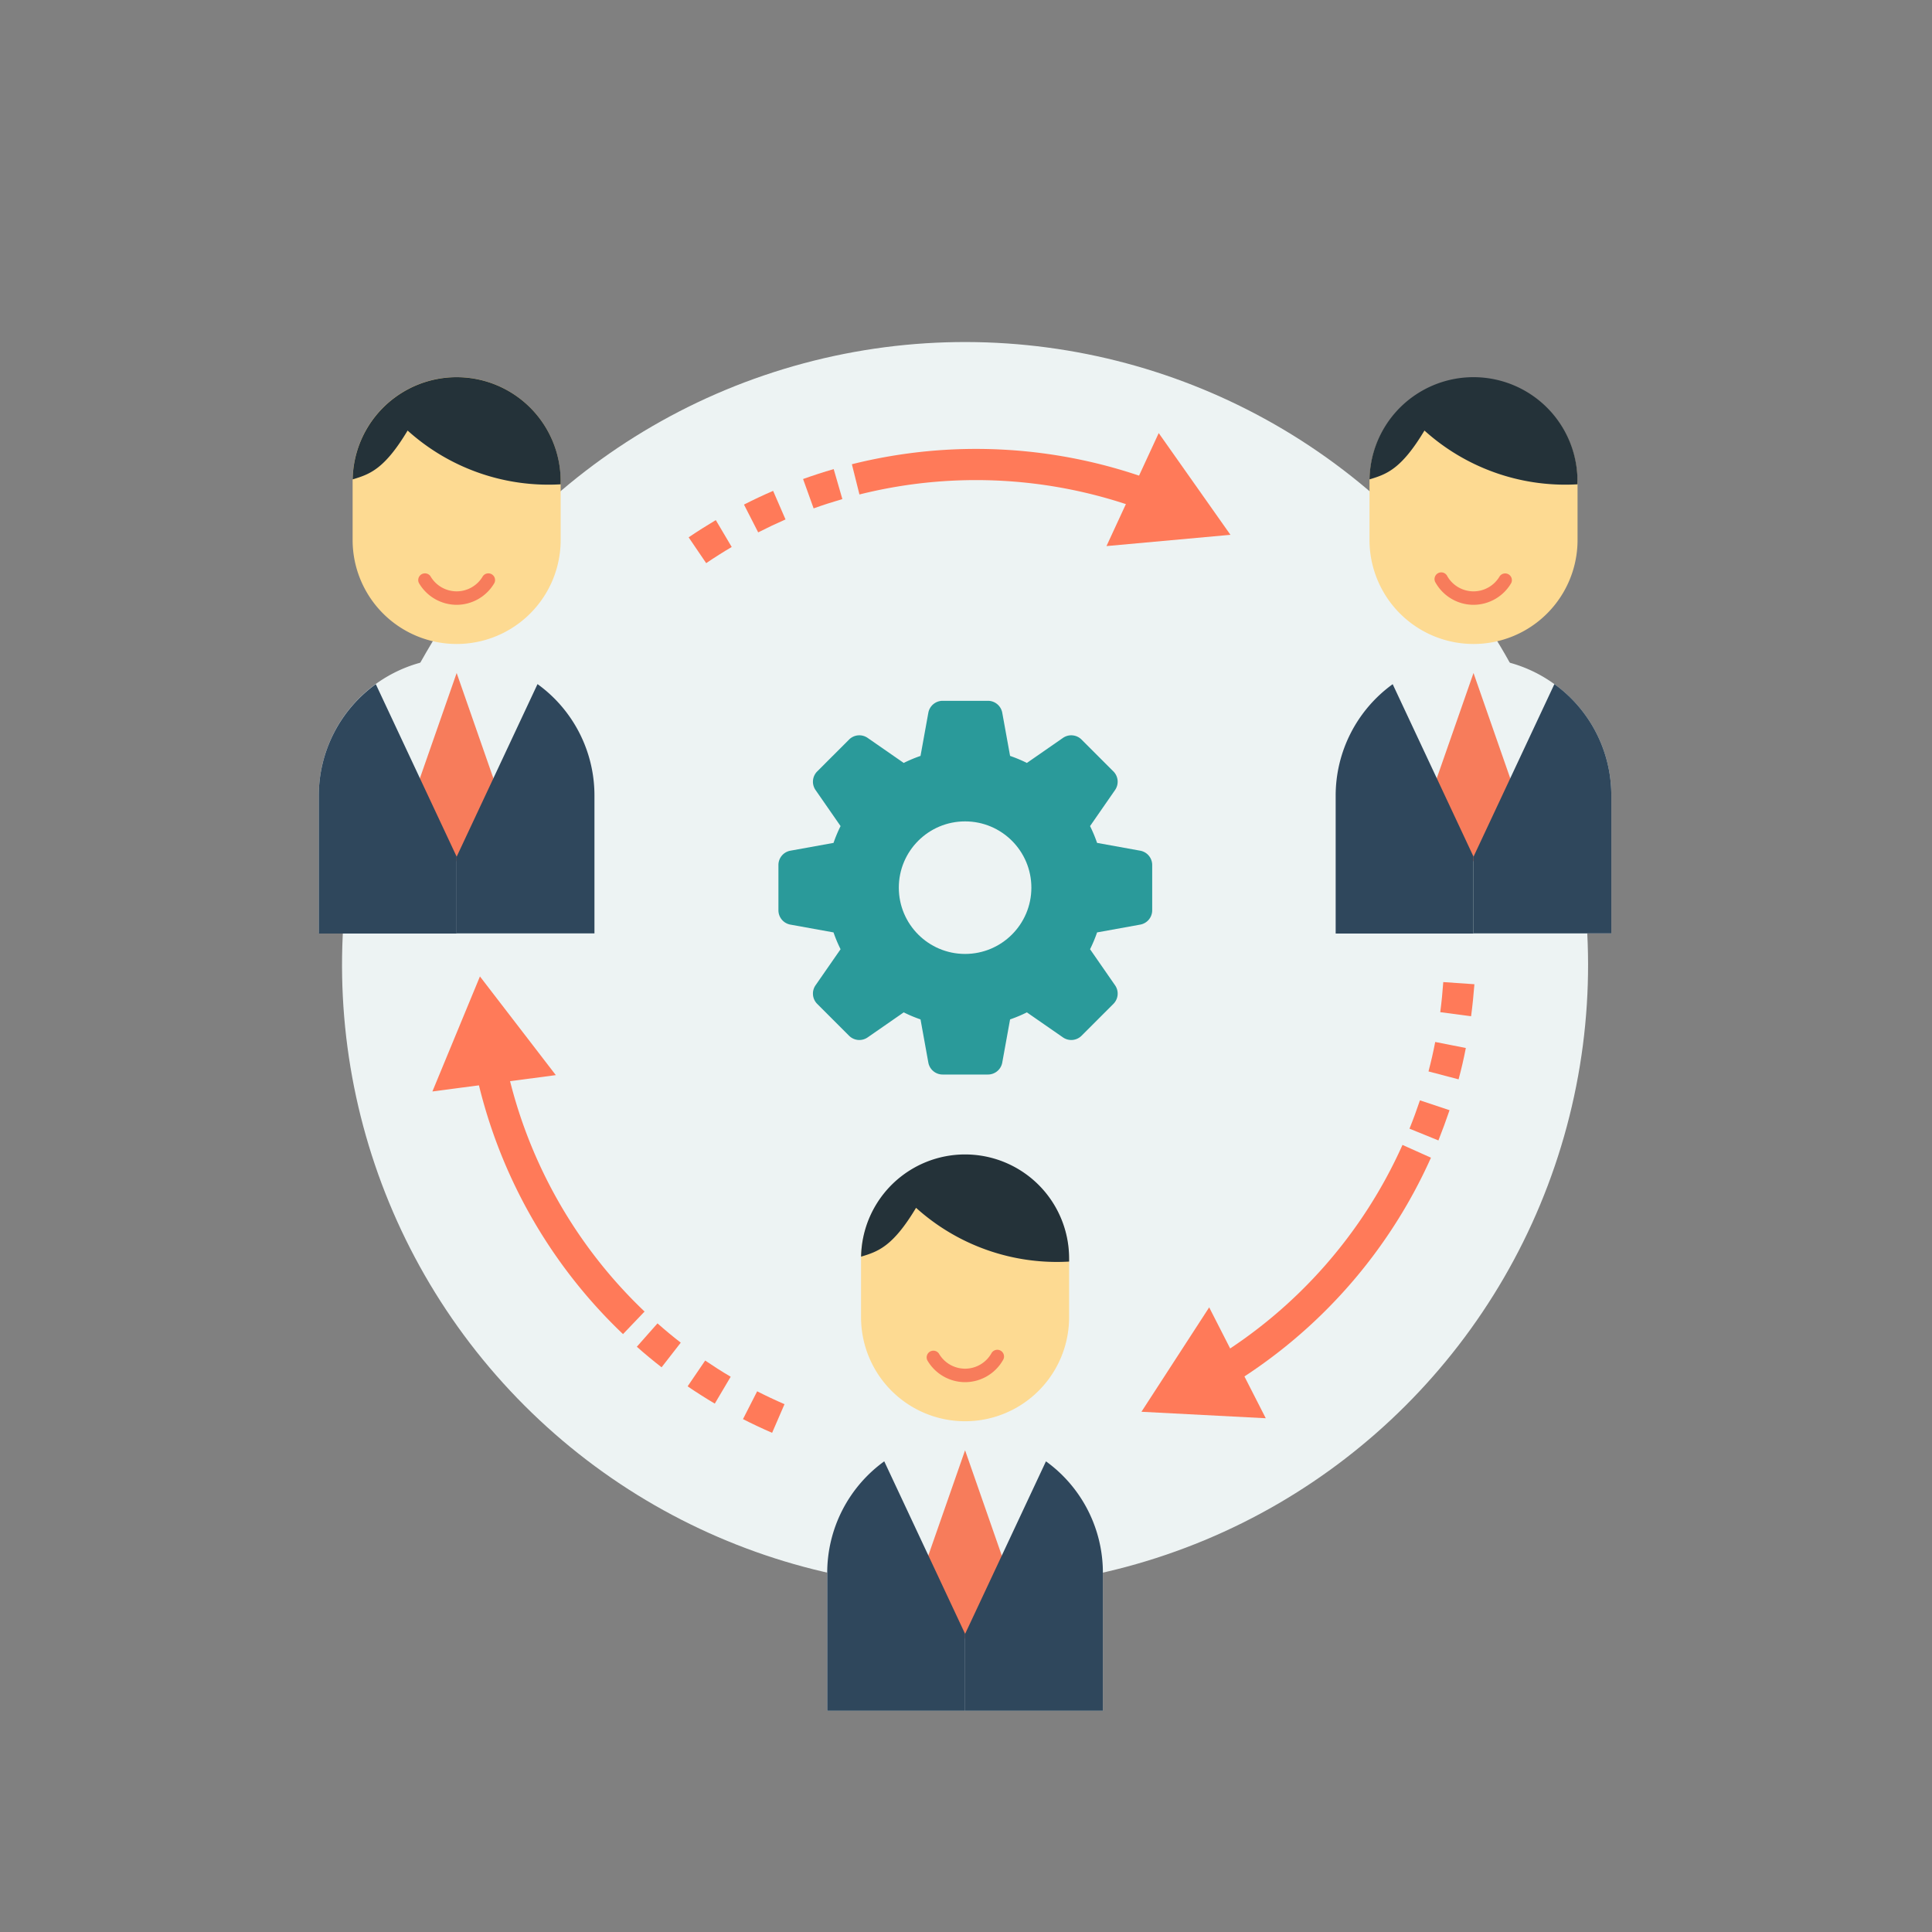 <svg xmlns="http://www.w3.org/2000/svg" width="115" height="115" viewBox="0 0 115 115">
  <rect x="0" y="0" width="115" height="115" fill="#808080" stroke="none"/>
  <g id="グループ_7347" data-name="グループ 7347" transform="translate(-3036 -1844)">
    <rect id="長方形_5363" data-name="長方形 5363" width="115" height="115" transform="translate(3036 1844)" fill="none"/>
    <g id="グループ_7341" data-name="グループ 7341" transform="translate(-661.618 940.529)">
      <g id="グループ_468" data-name="グループ 468" transform="translate(3702.617 908.471)">
        <g id="グループ_467" data-name="グループ 467">
          <g id="グループ_466" data-name="グループ 466">
            <g id="グループ_465" data-name="グループ 465">
              <g id="グループ_464" data-name="グループ 464">
                <circle id="楕円形_41" data-name="楕円形 41" cx="37.084" cy="37.084" r="37.084" transform="translate(0 52.444) rotate(-45)" fill="#edf3f3"/>
              </g>
            </g>
          </g>
        </g>
      </g>
      <g id="グループ_621" data-name="グループ 621" transform="translate(3716.594 925.946)">
        <g id="グループ_514" data-name="グループ 514" transform="translate(6.762 3.303)">
          <g id="グループ_483" data-name="グループ 483" transform="translate(42.204 32.679)">
            <g id="グループ_478" data-name="グループ 478" transform="translate(0 9.694)">
              <g id="グループ_472" data-name="グループ 472" transform="translate(4.302)">
                <g id="グループ_471" data-name="グループ 471">
                  <g id="グループ_470" data-name="グループ 470">
                    <g id="グループ_469" data-name="グループ 469">
                      <path id="パス_140" data-name="パス 140" d="M3835.556,1045.747l-.967-1.586a28.556,28.556,0,0,0,11.237-12.739l1.695.76A30.4,30.4,0,0,1,3835.556,1045.747Z" transform="translate(-3834.589 -1031.423)" fill="#ff7a59"/>
                    </g>
                  </g>
                </g>
              </g>
              <g id="グループ_477" data-name="グループ 477" transform="translate(0 9.669)">
                <g id="グループ_476" data-name="グループ 476">
                  <g id="グループ_475" data-name="グループ 475">
                    <g id="グループ_474" data-name="グループ 474">
                      <g id="グループ_473" data-name="グループ 473">
                        <path id="パス_141" data-name="パス 141" d="M3830.133,1050.5l-4.032,6.215,7.4.385Z" transform="translate(-3826.1 -1050.501)" fill="#ff7a59"/>
                      </g>
                    </g>
                  </g>
                </g>
              </g>
            </g>
            <g id="グループ_482" data-name="グループ 482" transform="translate(15.951)">
              <g id="グループ_481" data-name="グループ 481">
                <g id="グループ_480" data-name="グループ 480">
                  <g id="グループ_479" data-name="グループ 479">
                    <path id="パス_142" data-name="パス 142" d="M3859.3,1021.722l-1.722-.7c.224-.553.432-1.121.622-1.687l1.762.587C3859.756,1020.528,3859.533,1021.133,3859.3,1021.722Zm1.209-3.634-1.8-.474c.153-.577.288-1.167.4-1.753l1.823.359C3860.812,1016.844,3860.667,1017.472,3860.5,1018.087Zm.741-3.758-1.841-.243c.079-.593.138-1.2.18-1.791l1.854.128C3861.394,1013.057,3861.329,1013.7,3861.245,1014.33Z" transform="translate(-3857.573 -1012.296)" fill="#ff7a59"/>
                  </g>
                </g>
              </g>
            </g>
          </g>
          <g id="グループ_498" data-name="グループ 498" transform="translate(0 32.344)">
            <g id="グループ_493" data-name="グループ 493">
              <g id="グループ_487" data-name="グループ 487" transform="translate(2.544 5.104)">
                <g id="グループ_486" data-name="グループ 486">
                  <g id="グループ_485" data-name="グループ 485">
                    <g id="グループ_484" data-name="グループ 484">
                      <path id="パス_143" data-name="パス 143" d="M3756.647,1037.892a30.4,30.4,0,0,1-8.8-15.8l1.817-.383a28.558,28.558,0,0,0,8.266,14.84Z" transform="translate(-3747.845 -1021.707)" fill="#ff7a59"/>
                    </g>
                  </g>
                </g>
              </g>
              <g id="グループ_492" data-name="グループ 492">
                <g id="グループ_491" data-name="グループ 491">
                  <g id="グループ_490" data-name="グループ 490">
                    <g id="グループ_489" data-name="グループ 489">
                      <g id="グループ_488" data-name="グループ 488">
                        <path id="パス_144" data-name="パス 144" d="M3750.172,1017.509l-4.516-5.873-2.83,6.847Z" transform="translate(-3742.826 -1011.636)" fill="#ff7a59"/>
                      </g>
                    </g>
                  </g>
                </g>
              </g>
            </g>
            <g id="グループ_497" data-name="グループ 497" transform="translate(12.169 20.654)">
              <g id="グループ_496" data-name="グループ 496">
                <g id="グループ_495" data-name="グループ 495">
                  <g id="グループ_494" data-name="グループ 494">
                    <path id="パス_145" data-name="パス 145" d="M3774.889,1058.9c-.586-.254-1.169-.528-1.734-.816l.844-1.655c.53.27,1.078.528,1.628.766Zm-3.412-1.739c-.549-.325-1.093-.671-1.617-1.028l1.045-1.535c.493.335,1,.659,1.518.964ZM3768.31,1055c-.5-.391-1-.8-1.473-1.224l1.23-1.391c.448.4.913.782,1.384,1.148Z" transform="translate(-3766.837 -1052.389)" fill="#ff7a59"/>
                  </g>
                </g>
              </g>
            </g>
          </g>
          <g id="グループ_513" data-name="グループ 513" transform="translate(15.253)">
            <g id="グループ_508" data-name="グループ 508" transform="translate(9.713)">
              <g id="グループ_502" data-name="グループ 502" transform="translate(0 0.942)">
                <g id="グループ_501" data-name="グループ 501">
                  <g id="グループ_500" data-name="グループ 500">
                    <g id="グループ_499" data-name="グループ 499">
                      <path id="パス_146" data-name="パス 146" d="M3809.5,953.351a28.551,28.551,0,0,0-16.96-.961l-.45-1.8a30.393,30.393,0,0,1,18.058,1.022Z" transform="translate(-3792.087 -949.677)" fill="#ff7a59"/>
                    </g>
                  </g>
                </g>
              </g>
              <g id="グループ_507" data-name="グループ 507" transform="translate(15.162)">
                <g id="グループ_506" data-name="グループ 506">
                  <g id="グループ_505" data-name="グループ 505">
                    <g id="グループ_504" data-name="グループ 504">
                      <g id="グループ_503" data-name="グループ 503">
                        <path id="パス_147" data-name="パス 147" d="M3822,954.544l7.379-.671-4.27-6.055Z" transform="translate(-3822.004 -947.817)" fill="#ff7a59"/>
                      </g>
                    </g>
                  </g>
                </g>
              </g>
            </g>
            <g id="グループ_512" data-name="グループ 512" transform="translate(0 2.145)">
              <g id="グループ_511" data-name="グループ 511">
                <g id="グループ_510" data-name="グループ 510">
                  <g id="グループ_509" data-name="グループ 509">
                    <path id="パス_148" data-name="パス 148" d="M3773.966,957.647l-1.044-1.536c.525-.358,1.069-.7,1.616-1.027l.947,1.6C3774.971,956.987,3774.461,957.311,3773.966,957.647Zm3.095-1.832-.845-1.655c.567-.289,1.15-.564,1.734-.816l.738,1.7C3778.139,955.286,3777.592,955.544,3777.061,955.815Zm3.3-1.428-.628-1.748c.6-.215,1.212-.414,1.823-.59l.516,1.784C3781.5,954,3780.922,954.186,3780.361,954.387Z" transform="translate(-3772.922 -952.049)" fill="#ff7a59"/>
                  </g>
                </g>
              </g>
            </g>
          </g>
        </g>
        <g id="グループ_546" data-name="グループ 546" transform="translate(30.264 46.266)">
          <g id="グループ_528" data-name="グループ 528" transform="translate(2.013)">
            <g id="グループ_518" data-name="グループ 518">
              <g id="グループ_517" data-name="グループ 517">
                <g id="グループ_516" data-name="グループ 516">
                  <g id="グループ_515" data-name="グループ 515">
                    <path id="パス_149" data-name="パス 149" d="M3806.566,1036.346v3.471a6.192,6.192,0,1,1-12.384,0v-3.471c0-.045,0-.093,0-.137a6.191,6.191,0,0,1,12.38.137Z" transform="translate(-3794.182 -1030.152)" fill="#fdda92"/>
                  </g>
                </g>
              </g>
            </g>
            <g id="グループ_523" data-name="グループ 523" transform="translate(3.892 11.635)">
              <g id="グループ_522" data-name="グループ 522">
                <g id="グループ_521" data-name="グループ 521">
                  <g id="グループ_520" data-name="グループ 520">
                    <g id="グループ_519" data-name="グループ 519">
                      <path id="パス_150" data-name="パス 150" d="M3803.445,1052.859a2.6,2.6,0,0,1-2.248-1.3.4.4,0,0,1,.69-.4,1.8,1.8,0,0,0,3.115,0,.4.4,0,1,1,.69.4A2.6,2.6,0,0,1,3803.445,1052.859Z" transform="translate(-3801.144 -1050.964)" fill="#f77c5b"/>
                    </g>
                  </g>
                </g>
              </g>
            </g>
            <g id="グループ_527" data-name="グループ 527" transform="translate(0.003)">
              <g id="グループ_526" data-name="グループ 526">
                <g id="グループ_525" data-name="グループ 525">
                  <g id="グループ_524" data-name="グループ 524">
                    <path id="パス_151" data-name="パス 151" d="M3806.569,1036.346v.159a12.513,12.513,0,0,1-9.11-3.2c-1.387,2.311-2.257,2.6-3.271,2.907a6.191,6.191,0,0,1,12.381.137Z" transform="translate(-3794.188 -1030.152)" fill="#243239"/>
                  </g>
                </g>
              </g>
            </g>
          </g>
          <g id="グループ_545" data-name="グループ 545" transform="translate(0 16.683)">
            <g id="グループ_532" data-name="グループ 532">
              <g id="グループ_531" data-name="グループ 531">
                <g id="グループ_530" data-name="グループ 530">
                  <g id="グループ_529" data-name="グループ 529">
                    <path id="パス_152" data-name="パス 152" d="M3806.99,1068.194v8.205h-16.408v-8.205a8.2,8.2,0,0,1,13.016-6.64,8,8,0,0,1,.989.84A8.178,8.178,0,0,1,3806.99,1068.194Z" transform="translate(-3790.582 -1059.992)" fill="#edf3f3"/>
                  </g>
                </g>
              </g>
            </g>
            <g id="グループ_536" data-name="グループ 536" transform="translate(5.49 0.898)">
              <g id="グループ_535" data-name="グループ 535">
                <g id="グループ_534" data-name="グループ 534">
                  <g id="グループ_533" data-name="グループ 533">
                    <path id="パス_153" data-name="パス 153" d="M3805.538,1070.354l-2.061,2.291a.482.482,0,0,1-.719,0l-2.061-2.291a1.165,1.165,0,0,1-.234-1.152l2.654-7.6,2.65,7.6A1.156,1.156,0,0,1,3805.538,1070.354Z" transform="translate(-3800.402 -1061.598)" fill="#f77c5b"/>
                  </g>
                </g>
              </g>
            </g>
            <g id="グループ_540" data-name="グループ 540" transform="translate(0 1.559)">
              <g id="グループ_539" data-name="グループ 539">
                <g id="グループ_538" data-name="グループ 538">
                  <g id="グループ_537" data-name="グループ 537">
                    <path id="パス_154" data-name="パス 154" d="M3798.788,1073.052v4.578h-8.206v-8.205a8.185,8.185,0,0,1,3.394-6.643Z" transform="translate(-3790.582 -1062.781)" fill="#2f475c"/>
                  </g>
                </g>
              </g>
            </g>
            <g id="グループ_544" data-name="グループ 544" transform="translate(8.206 1.562)">
              <g id="グループ_543" data-name="グループ 543">
                <g id="グループ_542" data-name="グループ 542">
                  <g id="グループ_541" data-name="グループ 541">
                    <path id="パス_155" data-name="パス 155" d="M3813.461,1069.426v8.205h-8.2v-4.578l4.811-10.268a8.015,8.015,0,0,1,.989.84A8.178,8.178,0,0,1,3813.461,1069.426Z" transform="translate(-3805.259 -1062.786)" fill="#2f475c"/>
                  </g>
                </g>
              </g>
            </g>
          </g>
        </g>
        <g id="グループ_611" data-name="グループ 611">
          <g id="グループ_578" data-name="グループ 578" transform="translate(60.528)">
            <g id="グループ_560" data-name="グループ 560" transform="translate(2.012)">
              <g id="グループ_550" data-name="グループ 550">
                <g id="グループ_549" data-name="グループ 549">
                  <g id="グループ_548" data-name="グループ 548">
                    <g id="グループ_547" data-name="グループ 547">
                      <path id="パス_156" data-name="パス 156" d="M3860.7,953.59v3.472a6.192,6.192,0,1,1-12.384,0V953.59c0-.044,0-.092,0-.137a6.191,6.191,0,0,1,12.38.137Z" transform="translate(-3848.314 -947.397)" fill="#fdda92"/>
                    </g>
                  </g>
                </g>
              </g>
              <g id="グループ_555" data-name="グループ 555" transform="translate(3.892 11.635)">
                <g id="グループ_554" data-name="グループ 554">
                  <g id="グループ_553" data-name="グループ 553">
                    <g id="グループ_552" data-name="グループ 552">
                      <g id="グループ_551" data-name="グループ 551">
                        <path id="パス_157" data-name="パス 157" d="M3857.578,970.1a2.6,2.6,0,0,1-2.248-1.3.4.4,0,1,1,.689-.4,1.8,1.8,0,0,0,3.116,0,.4.4,0,0,1,.689.4A2.606,2.606,0,0,1,3857.578,970.1Z" transform="translate(-3855.276 -968.209)" fill="#f77c5b"/>
                      </g>
                    </g>
                  </g>
                </g>
              </g>
              <g id="グループ_559" data-name="グループ 559" transform="translate(0.003)">
                <g id="グループ_558" data-name="グループ 558">
                  <g id="グループ_557" data-name="グループ 557">
                    <g id="グループ_556" data-name="グループ 556">
                      <path id="パス_158" data-name="パス 158" d="M3860.7,953.59v.16a12.513,12.513,0,0,1-9.11-3.2c-1.387,2.311-2.257,2.6-3.271,2.907a6.191,6.191,0,0,1,12.381.137Z" transform="translate(-3848.32 -947.397)" fill="#243239"/>
                    </g>
                  </g>
                </g>
              </g>
            </g>
            <g id="グループ_577" data-name="グループ 577" transform="translate(0 16.682)">
              <g id="グループ_564" data-name="グループ 564">
                <g id="グループ_563" data-name="グループ 563">
                  <g id="グループ_562" data-name="グループ 562">
                    <g id="グループ_561" data-name="グループ 561">
                      <path id="パス_159" data-name="パス 159" d="M3861.123,985.439v8.2h-16.408v-8.2a8.2,8.2,0,0,1,13.016-6.64,8.006,8.006,0,0,1,.989.84A8.18,8.18,0,0,1,3861.123,985.439Z" transform="translate(-3844.715 -977.236)" fill="#edf3f3"/>
                    </g>
                  </g>
                </g>
              </g>
              <g id="グループ_568" data-name="グループ 568" transform="translate(5.489 0.898)">
                <g id="グループ_567" data-name="グループ 567">
                  <g id="グループ_566" data-name="グループ 566">
                    <g id="グループ_565" data-name="グループ 565">
                      <path id="パス_160" data-name="パス 160" d="M3859.67,987.6l-2.06,2.291a.483.483,0,0,1-.719,0l-2.061-2.291a1.164,1.164,0,0,1-.233-1.152l2.653-7.6,2.651,7.6A1.155,1.155,0,0,1,3859.67,987.6Z" transform="translate(-3854.534 -978.843)" fill="#f77c5b"/>
                    </g>
                  </g>
                </g>
              </g>
              <g id="グループ_572" data-name="グループ 572" transform="translate(0 1.56)">
                <g id="グループ_571" data-name="グループ 571">
                  <g id="グループ_570" data-name="グループ 570">
                    <g id="グループ_569" data-name="グループ 569">
                      <path id="パス_161" data-name="パス 161" d="M3852.92,990.3v4.577h-8.205v-8.2a8.185,8.185,0,0,1,3.394-6.643Z" transform="translate(-3844.715 -980.026)" fill="#2f475c"/>
                    </g>
                  </g>
                </g>
              </g>
              <g id="グループ_576" data-name="グループ 576" transform="translate(8.205 1.563)">
                <g id="グループ_575" data-name="グループ 575">
                  <g id="グループ_574" data-name="グループ 574">
                    <g id="グループ_573" data-name="グループ 573">
                      <path id="パス_162" data-name="パス 162" d="M3867.594,986.671v8.2h-8.2V990.3l4.811-10.268a7.985,7.985,0,0,1,.989.84A8.18,8.18,0,0,1,3867.594,986.671Z" transform="translate(-3859.391 -980.031)" fill="#2f475c"/>
                    </g>
                  </g>
                </g>
              </g>
            </g>
          </g>
          <g id="グループ_610" data-name="グループ 610">
            <g id="グループ_592" data-name="グループ 592" transform="translate(2.013)">
              <g id="グループ_582" data-name="グループ 582">
                <g id="グループ_581" data-name="グループ 581">
                  <g id="グループ_580" data-name="グループ 580">
                    <g id="グループ_579" data-name="グループ 579">
                      <path id="パス_163" data-name="パス 163" d="M3752.434,953.59v3.472a6.192,6.192,0,1,1-12.384,0V953.59c0-.044,0-.092,0-.137a6.191,6.191,0,0,1,12.381.137Z" transform="translate(-3740.05 -947.397)" fill="#fdda92"/>
                    </g>
                  </g>
                </g>
              </g>
              <g id="グループ_587" data-name="グループ 587" transform="translate(3.892 11.635)">
                <g id="グループ_586" data-name="グループ 586">
                  <g id="グループ_585" data-name="グループ 585">
                    <g id="グループ_584" data-name="グループ 584">
                      <g id="グループ_583" data-name="グループ 583">
                        <path id="パス_164" data-name="パス 164" d="M3749.313,970.1a2.606,2.606,0,0,1-2.248-1.3.4.4,0,0,1,.69-.4,1.8,1.8,0,0,0,3.115,0,.4.4,0,0,1,.69.4A2.605,2.605,0,0,1,3749.313,970.1Z" transform="translate(-3747.012 -968.209)" fill="#f77c5b"/>
                      </g>
                    </g>
                  </g>
                </g>
              </g>
              <g id="グループ_591" data-name="グループ 591" transform="translate(0.003)">
                <g id="グループ_590" data-name="グループ 590">
                  <g id="グループ_589" data-name="グループ 589">
                    <g id="グループ_588" data-name="グループ 588">
                      <path id="パス_165" data-name="パス 165" d="M3752.436,953.59v.16a12.512,12.512,0,0,1-9.11-3.2c-1.387,2.311-2.257,2.6-3.271,2.907a6.191,6.191,0,0,1,12.381.137Z" transform="translate(-3740.055 -947.397)" fill="#243239"/>
                    </g>
                  </g>
                </g>
              </g>
            </g>
            <g id="グループ_609" data-name="グループ 609" transform="translate(0 16.682)">
              <g id="グループ_596" data-name="グループ 596">
                <g id="グループ_595" data-name="グループ 595">
                  <g id="グループ_594" data-name="グループ 594">
                    <g id="グループ_593" data-name="グループ 593">
                      <path id="パス_166" data-name="パス 166" d="M3752.858,985.439v8.2H3736.45v-8.2a8.2,8.2,0,0,1,13.016-6.64,7.966,7.966,0,0,1,.988.84A8.176,8.176,0,0,1,3752.858,985.439Z" transform="translate(-3736.45 -977.236)" fill="#edf3f3"/>
                    </g>
                  </g>
                </g>
              </g>
              <g id="グループ_600" data-name="グループ 600" transform="translate(5.49 0.898)">
                <g id="グループ_599" data-name="グループ 599">
                  <g id="グループ_598" data-name="グループ 598">
                    <g id="グループ_597" data-name="グループ 597">
                      <path id="パス_167" data-name="パス 167" d="M3751.406,987.6l-2.061,2.291a.484.484,0,0,1-.72,0l-2.06-2.291a1.164,1.164,0,0,1-.233-1.152l2.654-7.6,2.65,7.6A1.154,1.154,0,0,1,3751.406,987.6Z" transform="translate(-3746.27 -978.843)" fill="#f77c5b"/>
                    </g>
                  </g>
                </g>
              </g>
              <g id="グループ_604" data-name="グループ 604" transform="translate(0 1.56)">
                <g id="グループ_603" data-name="グループ 603">
                  <g id="グループ_602" data-name="グループ 602">
                    <g id="グループ_601" data-name="グループ 601">
                      <path id="パス_168" data-name="パス 168" d="M3744.655,990.3v4.577h-8.205v-8.2a8.186,8.186,0,0,1,3.394-6.643Z" transform="translate(-3736.45 -980.026)" fill="#2f475c"/>
                    </g>
                  </g>
                </g>
              </g>
              <g id="グループ_608" data-name="グループ 608" transform="translate(8.206 1.563)">
                <g id="グループ_607" data-name="グループ 607">
                  <g id="グループ_606" data-name="グループ 606">
                    <g id="グループ_605" data-name="グループ 605">
                      <path id="パス_169" data-name="パス 169" d="M3759.329,986.671v8.2h-8.2V990.3l4.811-10.268a8.053,8.053,0,0,1,.989.84A8.18,8.18,0,0,1,3759.329,986.671Z" transform="translate(-3751.127 -980.031)" fill="#2f475c"/>
                    </g>
                  </g>
                </g>
              </g>
            </g>
          </g>
        </g>
        <g id="グループ_620" data-name="グループ 620" transform="translate(27.333 19.225)">
          <g id="グループ_615" data-name="グループ 615">
            <g id="グループ_614" data-name="グループ 614">
              <g id="グループ_613" data-name="グループ 613">
                <g id="グループ_612" data-name="グループ 612">
                  <path id="パス_170" data-name="パス 170" d="M3806.908,990.722l-2.575-.466a8.181,8.181,0,0,0-.418-1l1.492-2.152a.866.866,0,0,0-.1-1.1l-1.9-1.9a.866.866,0,0,0-1.1-.1l-2.152,1.493a8.12,8.12,0,0,0-1-.418l-.467-2.575a.865.865,0,0,0-.852-.705h-2.693a.866.866,0,0,0-.853.705l-.466,2.575a8.127,8.127,0,0,0-1,.418l-2.152-1.493a.866.866,0,0,0-1.1.1l-1.9,1.9a.867.867,0,0,0-.1,1.1l1.493,2.152a8.111,8.111,0,0,0-.419,1l-2.575.466a.865.865,0,0,0-.705.852v2.693a.865.865,0,0,0,.705.852l2.575.466a8.149,8.149,0,0,0,.419,1l-1.493,2.152a.867.867,0,0,0,.1,1.1l1.9,1.9a.866.866,0,0,0,1.1.1l2.152-1.493a8.225,8.225,0,0,0,1,.419l.466,2.575a.866.866,0,0,0,.853.706h2.693a.865.865,0,0,0,.852-.706l.467-2.575a8.218,8.218,0,0,0,1-.419l2.152,1.493a.866.866,0,0,0,1.1-.1l1.9-1.9a.865.865,0,0,0,.1-1.1l-1.492-2.152a8.22,8.22,0,0,0,.418-1l2.575-.466a.865.865,0,0,0,.706-.852v-2.693A.865.865,0,0,0,3806.908,990.722Z" transform="translate(-3785.34 -981.784)" fill="#2a9a9a"/>
                </g>
              </g>
            </g>
          </g>
          <g id="グループ_619" data-name="グループ 619" transform="translate(7.192 7.192)">
            <g id="グループ_618" data-name="グループ 618">
              <g id="グループ_617" data-name="グループ 617">
                <g id="グループ_616" data-name="グループ 616">
                  <circle id="楕円形_42" data-name="楕円形 42" cx="3.945" cy="3.945" r="3.945" fill="#edf3f3"/>
                </g>
              </g>
            </g>
          </g>
        </g>
      </g>
    </g>
  </g>
</svg>
